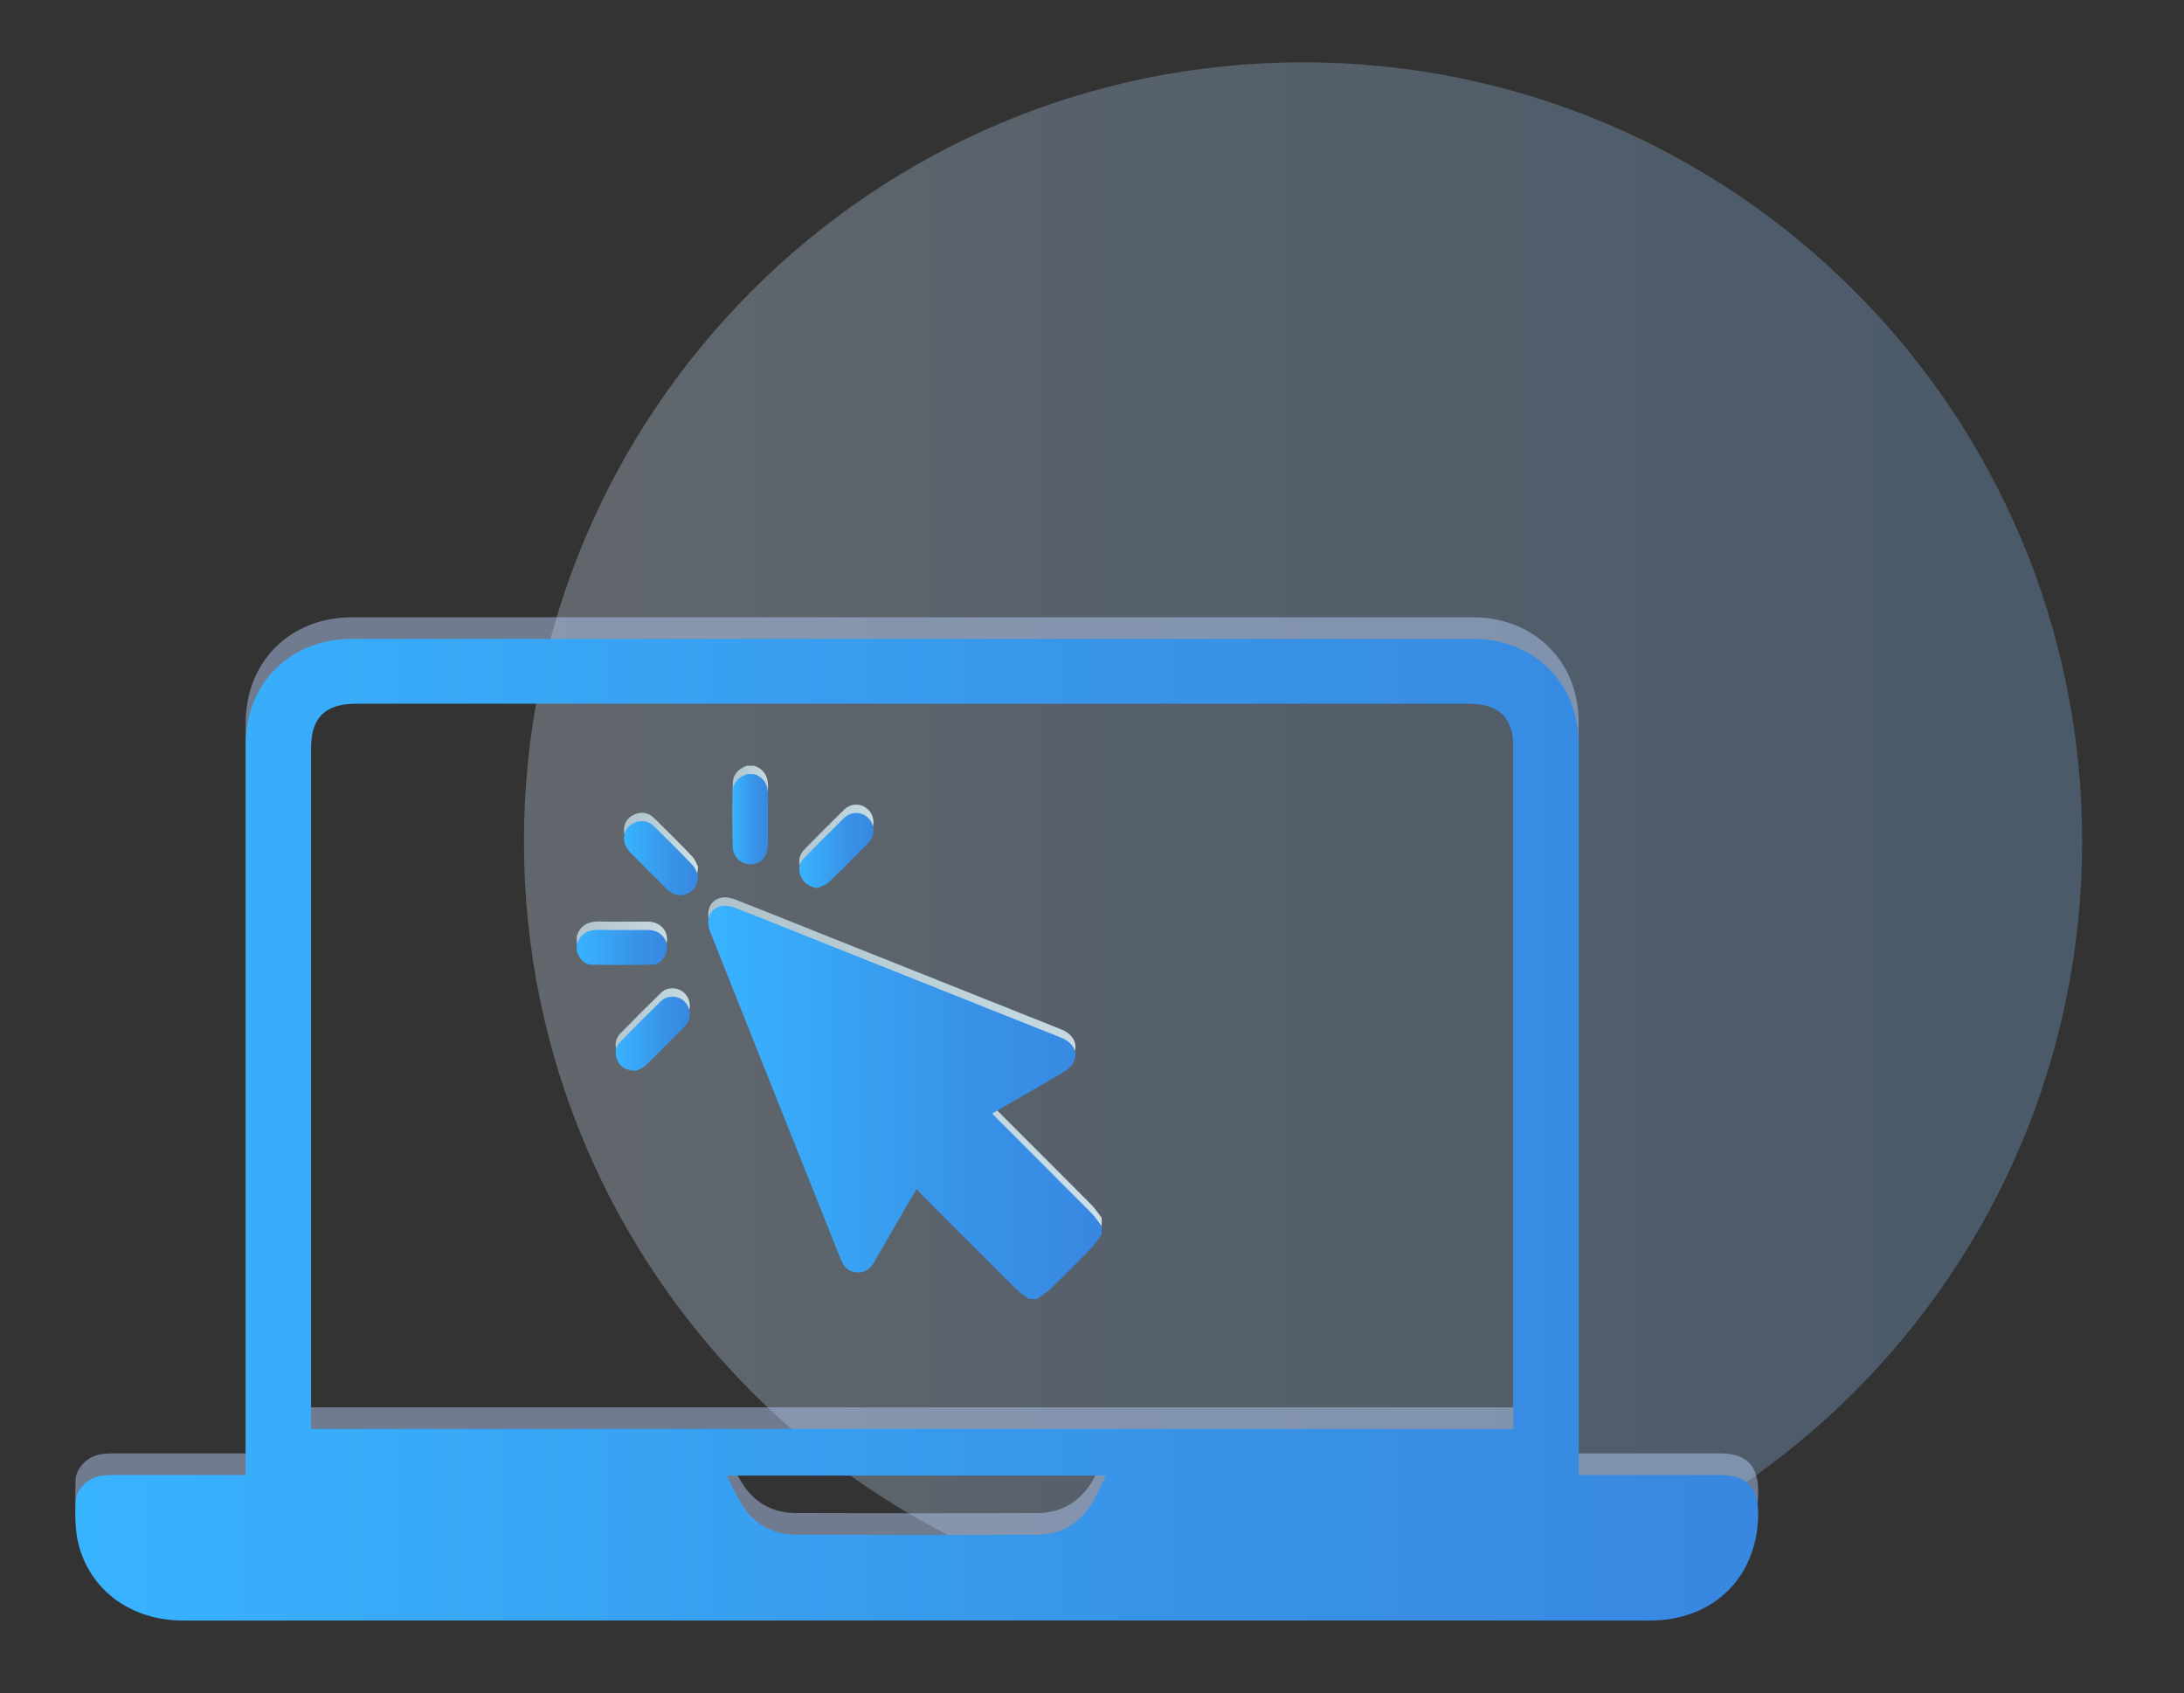 <svg xmlns="http://www.w3.org/2000/svg" width="129" height="100" viewBox="0 0 129 100" fill="none"><rect x="0" y="0" width="129" height="100" fill="#333333" stroke="none"/><g opacity="0.3"><path d="M76.966 95.718C102.382 95.718 122.985 75.114 122.985 49.699C122.985 24.283 102.382 3.68 76.966 3.68C51.551 3.68 30.947 24.283 30.947 49.699C30.947 75.114 51.551 95.718 76.966 95.718Z" fill="url(#paint0_linear_6907_60408)"></path></g><g opacity="0.45" clip-path="url(#clip0_6907_60408)"><path d="M14.511 85.848C14.511 85.511 14.511 85.264 14.511 85.02C14.511 70.917 14.511 56.816 14.511 42.714C14.511 39.073 17.137 36.461 20.798 36.461C42.867 36.461 64.935 36.461 87.002 36.461C90.609 36.461 93.244 39.068 93.244 42.643C93.244 56.798 93.244 70.953 93.244 85.108V85.846C93.51 85.846 93.719 85.846 93.929 85.846C96.475 85.846 99.022 85.846 101.569 85.846C103.147 85.846 103.85 86.547 103.848 88.108C103.844 91.844 101.231 94.443 97.468 94.443C82.757 94.443 68.044 94.441 53.333 94.441C39.156 94.441 24.978 94.445 10.801 94.443C7.758 94.443 5.304 92.664 4.626 89.885C4.438 89.111 4.434 88.276 4.457 87.472C4.482 86.652 5.232 85.968 6.062 85.882C6.415 85.844 6.774 85.846 7.129 85.844C9.354 85.842 11.582 85.844 13.808 85.844C14.019 85.844 14.229 85.844 14.511 85.844V85.848ZM89.394 83.126V82.335C89.394 69.203 89.394 56.074 89.394 42.942C89.394 41.111 88.567 40.288 86.725 40.288C80.92 40.288 75.112 40.288 69.307 40.288C53.223 40.288 37.142 40.288 21.058 40.288C19.206 40.288 18.372 41.102 18.372 42.925C18.372 56.109 18.372 69.293 18.372 82.477C18.372 82.684 18.372 82.891 18.372 83.128H89.394V83.126ZM65.324 85.882H42.93C43.283 86.553 43.543 87.177 43.914 87.73C44.632 88.801 45.688 89.364 46.981 89.37C51.751 89.389 56.522 89.391 61.292 89.37C62.65 89.364 63.727 88.745 64.448 87.598C64.775 87.079 65.011 86.503 65.324 85.882Z" fill="#BBD2FF"></path></g><g style="mix-blend-mode:multiply" clip-path="url(#clip1_6907_60408)"><path d="M14.511 87.126C14.511 86.789 14.511 86.542 14.511 86.297C14.511 72.194 14.511 58.094 14.511 43.991C14.511 40.35 17.137 37.738 20.798 37.738C42.867 37.738 64.935 37.738 87.002 37.738C90.609 37.738 93.244 40.346 93.244 43.92C93.244 58.075 93.244 72.23 93.244 86.385V87.124C93.51 87.124 93.719 87.124 93.929 87.124C96.475 87.124 99.022 87.124 101.569 87.124C103.147 87.124 103.85 87.825 103.848 89.386C103.844 93.121 101.231 95.72 97.468 95.72C82.757 95.72 68.044 95.718 53.333 95.718C39.156 95.718 24.978 95.722 10.801 95.72C7.758 95.72 5.304 93.942 4.626 91.162C4.438 90.388 4.434 89.553 4.457 88.749C4.482 87.929 5.232 87.245 6.062 87.159C6.415 87.121 6.774 87.124 7.129 87.121C9.354 87.119 11.582 87.121 13.808 87.121C14.019 87.121 14.229 87.121 14.511 87.121V87.126ZM89.394 84.403V83.612C89.394 70.48 89.394 57.351 89.394 44.219C89.394 42.388 88.567 41.566 86.725 41.566C80.92 41.566 75.112 41.566 69.307 41.566C53.223 41.566 37.142 41.566 21.058 41.566C19.206 41.566 18.372 42.38 18.372 44.203C18.372 57.386 18.372 70.57 18.372 83.754C18.372 83.962 18.372 84.169 18.372 84.405H89.394V84.403ZM65.324 87.159H42.93C43.283 87.831 43.543 88.454 43.914 89.007C44.632 90.078 45.688 90.641 46.981 90.648C51.751 90.666 56.522 90.668 61.292 90.648C62.65 90.641 63.727 90.022 64.448 88.875C64.775 88.356 65.011 87.781 65.324 87.159Z" fill="url(#paint1_linear_6907_60408)" style="mix-blend-mode:multiply"></path><path d="M60.774 76.236C60.523 76.044 60.248 75.876 60.026 75.655C58.136 73.778 56.254 71.891 54.371 70.005C54.3 69.934 54.245 69.847 54.153 69.731C54.019 69.951 53.915 70.116 53.817 70.283C53.093 71.534 52.365 72.784 51.648 74.04C51.4 74.477 51.057 74.716 50.544 74.66C50.076 74.608 49.823 74.299 49.661 73.894C48.564 71.15 47.466 68.406 46.373 65.661C44.897 61.959 43.424 58.255 41.949 54.552C41.663 53.833 41.921 53.17 42.6 53.024C42.862 52.968 43.183 53.035 43.441 53.136C45.269 53.849 47.088 54.587 48.911 55.314C53.498 57.143 58.085 58.972 62.673 60.798C63.374 61.077 63.704 61.661 63.421 62.235C63.309 62.461 63.09 62.67 62.869 62.802C61.575 63.574 60.265 64.32 58.962 65.074C58.851 65.138 58.741 65.205 58.607 65.284C58.699 65.381 58.771 65.46 58.846 65.536C60.723 67.413 62.603 69.287 64.473 71.171C64.699 71.399 64.873 71.68 65.072 71.937V72.421C64.872 72.689 64.698 72.982 64.467 73.219C63.675 74.035 62.871 74.84 62.055 75.632C61.817 75.863 61.524 76.036 61.257 76.236H60.772L60.774 76.236Z" fill="url(#paint2_linear_6907_60408)"></path><path d="M34.069 55.283C34.285 54.651 34.737 54.414 35.39 54.431C36.359 54.454 37.328 54.429 38.297 54.439C39.143 54.448 39.648 55.241 39.278 55.967C39.121 56.275 38.867 56.486 38.521 56.491C37.331 56.506 36.141 56.513 34.951 56.489C34.47 56.48 34.236 56.113 34.068 55.707V55.283H34.069Z" fill="url(#paint3_linear_6907_60408)"></path><path d="M44.547 45.23C45.151 45.446 45.377 45.882 45.362 46.512C45.337 47.489 45.362 48.468 45.353 49.446C45.346 50.116 44.938 50.553 44.343 50.558C43.762 50.564 43.289 50.117 43.282 49.516C43.268 48.437 43.268 47.358 43.282 46.279C43.289 45.726 43.625 45.406 44.122 45.23H44.546H44.547Z" fill="url(#paint4_linear_6907_60408)"></path><path d="M41.231 51.191C41.208 51.738 41.063 52.064 40.693 52.252C40.316 52.446 39.941 52.441 39.588 52.185C39.523 52.139 39.457 52.09 39.4 52.034C38.673 51.308 37.94 50.589 37.223 49.853C36.595 49.208 36.795 48.304 37.61 48.055C38.016 47.931 38.369 48.059 38.657 48.342C39.411 49.082 40.163 49.825 40.891 50.591C41.072 50.781 41.16 51.06 41.231 51.19V51.191Z" fill="url(#paint5_linear_6907_60408)"></path><path d="M48.298 51.965C47.813 51.901 47.494 51.689 47.31 51.287C47.123 50.878 47.198 50.491 47.508 50.175C48.285 49.383 49.068 48.596 49.862 47.821C50.277 47.416 50.91 47.438 51.299 47.84C51.682 48.236 51.695 48.886 51.303 49.285C50.533 50.07 49.759 50.852 48.965 51.613C48.791 51.78 48.523 51.85 48.299 51.965H48.298Z" fill="url(#paint6_linear_6907_60408)"></path><path d="M37.553 62.756C36.975 62.737 36.647 62.546 36.463 62.135C36.283 61.734 36.342 61.352 36.639 61.046C37.426 60.235 38.226 59.436 39.035 58.648C39.432 58.262 40.075 58.295 40.453 58.685C40.825 59.069 40.849 59.725 40.475 60.108C39.691 60.908 38.902 61.704 38.094 62.478C37.926 62.639 37.665 62.701 37.553 62.756Z" fill="url(#paint7_linear_6907_60408)"></path><path d="M60.774 76.728C60.523 76.536 60.248 76.368 60.026 76.147C58.136 74.27 56.254 72.383 54.371 70.498C54.3 70.427 54.245 70.34 54.153 70.223C54.019 70.444 53.915 70.608 53.817 70.775C53.093 72.027 52.365 73.276 51.648 74.532C51.4 74.969 51.057 75.208 50.544 75.152C50.076 75.101 49.823 74.791 49.661 74.386C48.564 71.642 47.466 68.898 46.373 66.153C44.897 62.451 43.424 58.747 41.949 55.044C41.663 54.326 41.921 53.663 42.6 53.517C42.862 53.46 43.183 53.528 43.441 53.629C45.269 54.341 47.088 55.079 48.911 55.806C53.498 57.635 58.085 59.464 62.673 61.29C63.374 61.569 63.704 62.153 63.421 62.727C63.309 62.953 63.09 63.162 62.869 63.294C61.575 64.066 60.265 64.812 58.962 65.566C58.851 65.631 58.741 65.697 58.607 65.776C58.699 65.873 58.771 65.952 58.846 66.028C60.723 67.906 62.603 69.779 64.473 71.663C64.699 71.891 64.873 72.172 65.072 72.429V72.913C64.872 73.181 64.698 73.474 64.467 73.711C63.675 74.528 62.871 75.332 62.055 76.124C61.817 76.355 61.524 76.528 61.257 76.728H60.772L60.774 76.728Z" fill="url(#paint8_linear_6907_60408)" style="mix-blend-mode:multiply"></path><path d="M34.069 55.775C34.285 55.143 34.737 54.906 35.39 54.923C36.359 54.946 37.328 54.922 38.297 54.931C39.143 54.94 39.648 55.733 39.278 56.459C39.121 56.767 38.867 56.978 38.521 56.983C37.331 56.999 36.141 57.005 34.951 56.982C34.47 56.972 34.236 56.605 34.068 56.199V55.775H34.069Z" fill="url(#paint9_linear_6907_60408)" style="mix-blend-mode:multiply"></path><path d="M44.547 45.723C45.151 45.938 45.377 46.374 45.362 47.004C45.337 47.981 45.362 48.96 45.353 49.938C45.346 50.608 44.938 51.045 44.343 51.05C43.762 51.056 43.289 50.61 43.282 50.008C43.268 48.929 43.268 47.85 43.282 46.771C43.289 46.219 43.625 45.898 44.122 45.723H44.546H44.547Z" fill="url(#paint10_linear_6907_60408)" style="mix-blend-mode:multiply"></path><path d="M41.231 51.683C41.208 52.23 41.063 52.556 40.693 52.745C40.316 52.938 39.941 52.933 39.588 52.677C39.523 52.631 39.457 52.582 39.4 52.526C38.673 51.8 37.94 51.081 37.223 50.345C36.595 49.7 36.795 48.796 37.61 48.547C38.016 48.423 38.369 48.552 38.657 48.834C39.411 49.574 40.163 50.318 40.891 51.083C41.072 51.273 41.16 51.552 41.231 51.682V51.683Z" fill="url(#paint11_linear_6907_60408)" style="mix-blend-mode:multiply"></path><path d="M48.298 52.457C47.813 52.393 47.494 52.181 47.31 51.779C47.123 51.37 47.198 50.983 47.508 50.667C48.285 49.875 49.068 49.089 49.862 48.313C50.277 47.908 50.91 47.93 51.299 48.332C51.682 48.728 51.695 49.378 51.303 49.777C50.533 50.562 49.759 51.344 48.965 52.105C48.791 52.272 48.523 52.343 48.299 52.457H48.298Z" fill="url(#paint12_linear_6907_60408)" style="mix-blend-mode:multiply"></path><path d="M37.553 63.248C36.975 63.23 36.647 63.038 36.463 62.627C36.283 62.227 36.342 61.844 36.639 61.538C37.426 60.727 38.226 59.928 39.035 59.14C39.432 58.754 40.075 58.788 40.453 59.177C40.825 59.561 40.849 60.217 40.475 60.6C39.691 61.4 38.902 62.196 38.094 62.97C37.926 63.131 37.665 63.193 37.553 63.248Z" fill="url(#paint13_linear_6907_60408)" style="mix-blend-mode:multiply"></path></g><defs><linearGradient id="paint0_linear_6907_60408" x1="30.947" y1="49.699" x2="122.985" y2="49.699" gradientUnits="userSpaceOnUse"><stop stop-color="#CFE1F2"></stop><stop offset="0.34" stop-color="#AFCEEE"></stop><stop offset="0.77" stop-color="#8DBBEA"></stop><stop offset="1" stop-color="#80B4E9"></stop></linearGradient><linearGradient id="paint1_linear_6907_60408" x1="4.447" y1="66.73" x2="103.848" y2="66.73" gradientUnits="userSpaceOnUse"><stop stop-color="#38B3FF"></stop><stop offset="0.63" stop-color="#3894E9"></stop><stop offset="1" stop-color="#3887E0"></stop></linearGradient><linearGradient id="paint2_linear_6907_60408" x1="10.624" y1="50.528" x2="89.265" y2="76.418" gradientUnits="userSpaceOnUse"><stop stop-color="#D3EEFE" stop-opacity="0.2"></stop><stop offset="0.03" stop-color="#D3EEFE" stop-opacity="0.28"></stop><stop offset="0.08" stop-color="white" stop-opacity="0.48"></stop><stop offset="0.09" stop-color="#D3EEFE" stop-opacity="0.5"></stop><stop offset="0.417" stop-color="#DBF4FE" stop-opacity="0.679"></stop><stop offset="1" stop-color="#EAFEFF"></stop></linearGradient><linearGradient id="paint3_linear_6907_60408" x1="26.907" y1="54.209" x2="38.566" y2="64.07" gradientUnits="userSpaceOnUse"><stop stop-color="#D3EEFE" stop-opacity="0.2"></stop><stop offset="0.03" stop-color="#D3EEFE" stop-opacity="0.28"></stop><stop offset="0.08" stop-color="white" stop-opacity="0.48"></stop><stop offset="0.09" stop-color="#D3EEFE" stop-opacity="0.5"></stop><stop offset="0.417" stop-color="#DBF4FE" stop-opacity="0.679"></stop><stop offset="1" stop-color="#EAFEFF"></stop></linearGradient><linearGradient id="paint4_linear_6907_60408" x1="40.463" y1="44.663" x2="48.178" y2="45.659" gradientUnits="userSpaceOnUse"><stop stop-color="#D3EEFE" stop-opacity="0.2"></stop><stop offset="0.03" stop-color="#D3EEFE" stop-opacity="0.28"></stop><stop offset="0.08" stop-color="white" stop-opacity="0.48"></stop><stop offset="0.09" stop-color="#D3EEFE" stop-opacity="0.5"></stop><stop offset="0.417" stop-color="#DBF4FE" stop-opacity="0.679"></stop><stop offset="1" stop-color="#EAFEFF"></stop></linearGradient><linearGradient id="paint5_linear_6907_60408" x1="30.974" y1="47.541" x2="45.791" y2="52.415" gradientUnits="userSpaceOnUse"><stop stop-color="#D3EEFE" stop-opacity="0.2"></stop><stop offset="0.03" stop-color="#D3EEFE" stop-opacity="0.28"></stop><stop offset="0.08" stop-color="white" stop-opacity="0.48"></stop><stop offset="0.09" stop-color="#D3EEFE" stop-opacity="0.5"></stop><stop offset="0.417" stop-color="#DBF4FE" stop-opacity="0.679"></stop><stop offset="1" stop-color="#EAFEFF"></stop></linearGradient><linearGradient id="paint6_linear_6907_60408" x1="41.323" y1="47.054" x2="56.191" y2="51.888" gradientUnits="userSpaceOnUse"><stop stop-color="#D3EEFE" stop-opacity="0.2"></stop><stop offset="0.03" stop-color="#D3EEFE" stop-opacity="0.28"></stop><stop offset="0.08" stop-color="white" stop-opacity="0.48"></stop><stop offset="0.09" stop-color="#D3EEFE" stop-opacity="0.5"></stop><stop offset="0.417" stop-color="#DBF4FE" stop-opacity="0.679"></stop><stop offset="1" stop-color="#EAFEFF"></stop></linearGradient><linearGradient id="paint7_linear_6907_60408" x1="30.475" y1="57.908" x2="45.307" y2="62.792" gradientUnits="userSpaceOnUse"><stop stop-color="#D3EEFE" stop-opacity="0.2"></stop><stop offset="0.03" stop-color="#D3EEFE" stop-opacity="0.28"></stop><stop offset="0.08" stop-color="white" stop-opacity="0.48"></stop><stop offset="0.09" stop-color="#D3EEFE" stop-opacity="0.5"></stop><stop offset="0.417" stop-color="#DBF4FE" stop-opacity="0.679"></stop><stop offset="1" stop-color="#EAFEFF"></stop></linearGradient><linearGradient id="paint8_linear_6907_60408" x1="41.834" y1="65.112" x2="65.072" y2="65.112" gradientUnits="userSpaceOnUse"><stop stop-color="#38B3FF"></stop><stop offset="0.63" stop-color="#3894E9"></stop><stop offset="1" stop-color="#3887E0"></stop></linearGradient><linearGradient id="paint9_linear_6907_60408" x1="34.068" y1="55.959" x2="39.401" y2="55.959" gradientUnits="userSpaceOnUse"><stop stop-color="#38B3FF"></stop><stop offset="0.63" stop-color="#3894E9"></stop><stop offset="1" stop-color="#3887E0"></stop></linearGradient><linearGradient id="paint10_linear_6907_60408" x1="43.272" y1="48.387" x2="45.362" y2="48.387" gradientUnits="userSpaceOnUse"><stop stop-color="#38B3FF"></stop><stop offset="0.63" stop-color="#3894E9"></stop><stop offset="1" stop-color="#3887E0"></stop></linearGradient><linearGradient id="paint11_linear_6907_60408" x1="36.853" y1="50.69" x2="41.231" y2="50.69" gradientUnits="userSpaceOnUse"><stop stop-color="#38B3FF"></stop><stop offset="0.63" stop-color="#3894E9"></stop><stop offset="1" stop-color="#3887E0"></stop></linearGradient><linearGradient id="paint12_linear_6907_60408" x1="47.209" y1="50.238" x2="51.592" y2="50.238" gradientUnits="userSpaceOnUse"><stop stop-color="#38B3FF"></stop><stop offset="0.63" stop-color="#3894E9"></stop><stop offset="1" stop-color="#3887E0"></stop></linearGradient><linearGradient id="paint13_linear_6907_60408" x1="36.361" y1="61.058" x2="40.744" y2="61.058" gradientUnits="userSpaceOnUse"><stop stop-color="#38B3FF"></stop><stop offset="0.63" stop-color="#3894E9"></stop><stop offset="1" stop-color="#3887E0"></stop></linearGradient><clipPath id="clip0_6907_60408"><rect width="99.401" height="57.984" fill="white" transform="translate(4.447 36.461)"></rect></clipPath><clipPath id="clip1_6907_60408"><rect width="99.401" height="57.984" fill="white" transform="translate(4.447 37.738)"></rect></clipPath></defs></svg>